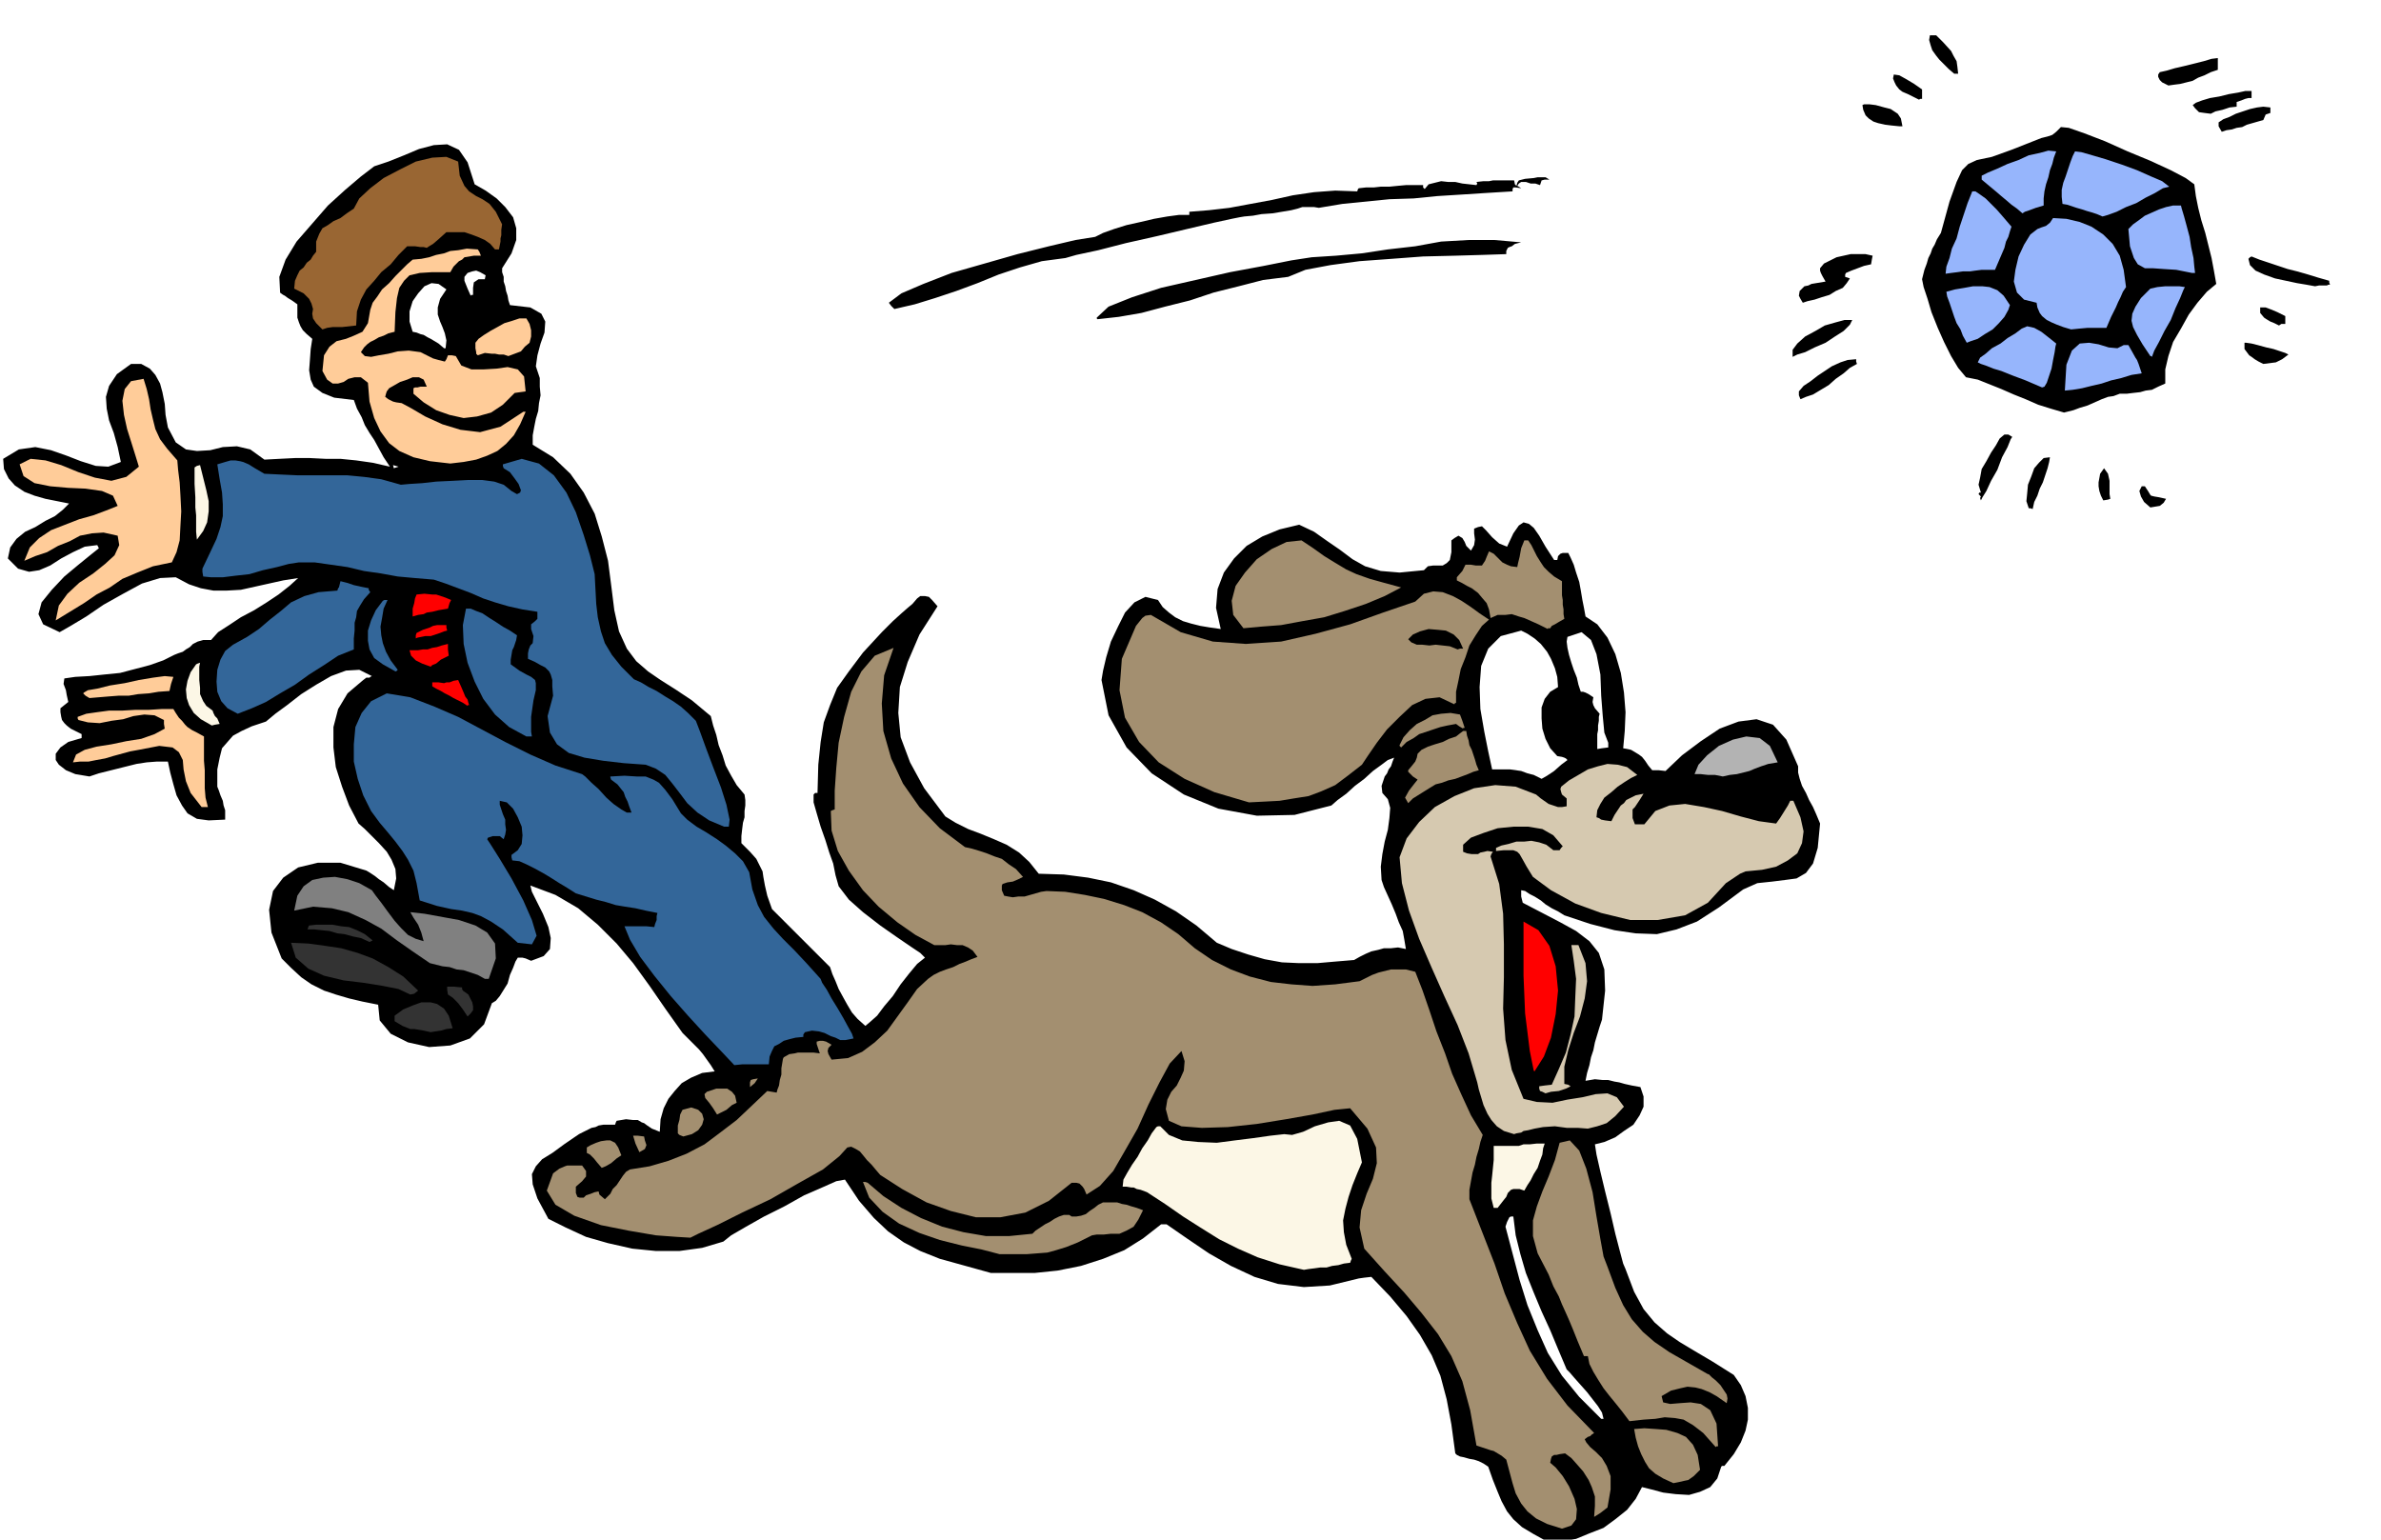 <svg xmlns="http://www.w3.org/2000/svg" width="490.455" height="317.149" fill-rule="evenodd" stroke-linecap="round" preserveAspectRatio="none" viewBox="0 0 3035 1963"><style>.brush0{fill:#fff}.brush1{fill:#000}.pen1{stroke:none}.brush2{fill:#a38f70}.brush3{fill:#fcf7e6}.brush4{fill:#d6c9b0}.brush5{fill:red}.brush6{fill:#369}.brush7{fill:#333}.brush9{fill:#fc9}.brush11{fill:#96b5fc}</style><path d="m1975 1967-20-11-15-9-11-10-8-10-7-13-5-12-6-15-6-17-6-4-6-3-6-2-6-1-7-2-5-1-4-2-2-2-5-37-6-32-8-30-11-26-15-26-17-24-21-25-24-25-9 1-7 1-37 9-33 2-33-4-30-9-30-14-28-16-28-19-26-18h-7l-23 18-24 15-27 11-28 9-30 6-29 3h-56l-36-10-29-8-25-10-21-11-20-14-18-17-19-22-18-27-11 2-18 8-23 10-25 14-26 13-23 13-19 11-10 8-27 8-29 4h-30l-30-3-31-7-28-8-26-12-22-11-14-26-6-18-1-13 5-10 8-9 13-8 15-11 19-13 6-3 6-3 4-2 5-1 4-2 6-1h15l1-3 1-2 12-2 9 1h6l5 3 3 1 4 3 6 4 10 4 1-16 4-14 6-12 8-10 9-10 12-7 14-6 16-2-5-8-5-7-5-7-5-6-6-6-6-6-5-5-4-4-22-31-20-29-21-29-21-25-24-24-25-21-29-17-32-12 2 8 7 14 7 14 7 17 3 14-1 14-8 9-16 6-7-3-4-1h-6l-3 5-3 8-4 9-3 11-5 8-5 8-5 6-5 3-10 27-18 18-25 9-27 2-27-6-22-11-14-17-2-20-20-4-17-4-17-5-15-5-16-8-13-9-13-12-12-12-13-33-3-29 5-24 13-17 19-13 25-6h29l33 10 5 3 6 4 5 4 6 4 7 6 6 4 3-15-1-12-5-12-6-10-10-11-9-9-9-9-8-7-12-23-9-24-8-25-3-25v-26l6-23 12-20 20-17 4-3h4l1-1 2-1-16-8-17 1-19 7-19 11-19 12-18 14-15 11-12 10-18 6-13 6-11 6-7 8-7 8-3 12-3 15v22l2 5 2 6 3 7 1 6 2 6v12l-21 1-15-2-12-7-7-10-7-13-4-14-4-15-3-14h-14l-13 1-13 2-12 3-12 3-12 3-12 3-12 4-18-3-12-5-9-7-4-6v-8l6-8 10-7 17-5v-5l-8-4-6-3-5-4-3-3-3-4-1-4-1-6v-5l5-4 5-4-2-9-1-6-3-8 1-7 14-2 18-1 19-2 20-2 19-5 19-5 17-6 14-7 5-2 6-2 4-3 5-3 4-4 6-3 7-2h10l9-10 14-9 15-10 17-9 16-10 15-10 14-11 11-10-19 3-18 4-18 4-18 4-18 1h-17l-16-3-15-5-17-9-20 1-23 7-24 13-25 14-22 15-20 12-14 8-21-10-6-13 4-15 13-16 16-17 18-15 16-13 10-8-1-2-1-2-16 2-15 7-15 8-14 9-14 6-13 2-14-4-13-13 3-14 8-11 11-9 13-6 13-8 12-6 10-8 8-8-15-3-15-3-14-4-13-5-12-8-8-9-6-12-1-13 20-12 21-3 20 4 20 7 18 7 19 6 16 1 16-6-4-19-5-18-6-16-3-15-1-15 4-14 10-15 18-13h13l11 6 7 8 6 11 3 11 3 15 1 14 3 16 10 19 13 9 14 2 17-1 16-4 18-1 17 4 18 13 19-1 20-1h19l20 1h19l20 2 21 3 22 5-8-12-6-11-6-11-6-9-6-10-4-10-6-11-4-11-25-3-15-6-11-8-4-9-2-12 1-13 1-14 2-13-7-6-5-5-3-5-2-5-2-6v-17l-7-5-5-3-4-3-2-1-3-2-1-1-1-20 8-22 14-23 20-23 20-23 22-20 20-17 17-13 18-6 20-8 19-8 19-5 17-1 15 7 11 16 9 28 14 8 14 10 11 11 10 13 4 14v15l-6 17-12 19v5l2 6v6l2 6 1 6 2 6 1 6 2 6 26 3 14 8 5 10-1 14-5 14-4 15-2 14 5 15v11l1 11-2 10-1 10-3 10-2 10-2 11v12l26 16 22 21 17 24 14 27 9 29 8 31 4 31 4 32 6 27 10 22 12 16 15 13 16 11 19 12 21 14 24 20 3 12 4 12 3 13 5 13 4 13 7 13 7 12 10 12 1 7v7l-1 7v8l-2 7-1 8-1 9v9l11 11 8 9 4 8 4 8 1 7 2 11 3 13 6 17 9 9 9 9 9 9 10 10 9 9 9 9 9 9 10 10 3 9 4 9 4 10 6 11 5 9 6 10 7 8 10 9 6-5 9-8 9-12 11-13 10-15 11-14 10-12 10-8-6-6-12-8-19-13-20-14-22-17-18-16-13-17-4-14-1-5-2-10-5-14-5-16-6-17-5-17-4-14v-10l2-2h3l1-36 3-29 4-25 8-22 9-22 15-21 18-24 24-26 14-14 11-10 8-7 6-5 6-7 4-3h6l5 1 4 4 7 8-23 36-15 35-10 32-2 33 3 31 12 32 18 33 27 36 13 8 16 8 16 6 17 7 16 7 16 10 13 12 12 15 32 1 31 4 29 6 29 10 27 12 27 15 26 18 26 22 19 8 21 7 21 6 22 4 22 1h23l23-2 24-2 7-4 8-4 7-3 9-2 7-2h9l9-1 10 2-2-12-2-11-5-11-4-11-5-12-5-11-5-11-3-9-1-17 2-16 3-16 4-15 2-15 1-13-3-11-7-8-1-9 2-6 2-6 3-4 2-5 3-4 2-6 2-5-8 3-8 6-11 8-11 10-12 9-11 10-11 8-8 7-47 12-48 1-49-9-44-18-41-27-32-33-23-41-9-45 2-12 4-17 6-20 9-19 9-18 12-13 14-7 16 4 6 9 8 7 8 6 10 5 10 3 12 3 12 2 14 2-6-27 2-24 8-21 13-18 16-16 20-12 22-9 25-6 19 9 17 12 16 11 16 12 16 9 20 6 24 2 31-3 5-5 7-1h12l5-3 4-4 2-10v-15l4-3 5-3 5 3 3 5 2 5 6 6 4-7 1-7-1-8v-6l5-2 5-1 5 5 8 9 9 8 10 4 8-17 7-10 6-4 7 2 6 5 7 10 8 14 11 17h4l1-5 3-3 3-1h7l3 6 4 9 3 10 4 12 2 11 2 12 2 10 2 11 15 10 13 17 10 21 7 24 4 25 2 25-1 24-2 22 10 2 10 6 4 3 4 5 4 6 5 6h8l9 1 21-20 24-18 24-16 24-9 23-3 21 7 17 19 15 34v8l2 8 3 9 5 9 4 9 5 9 4 9 5 12-3 31-6 20-9 12-12 7-15 2-16 2-19 2-18 8-31 23-28 18-26 10-25 6-27-1-27-4-31-8-33-11-8-5-8-4-8-5-6-5-8-5-6-3-6-4-5-1v8l2 8 25 13 23 12 20 11 17 13 12 15 7 21 1 27-4 37-3 9-3 10-3 10-2 10-3 9-2 10-3 10-2 10 12-2 10 1h7l8 2 6 1 7 2 9 2 11 2 4 12v13l-5 11-8 12-12 8-11 8-14 6-12 3 2 13 5 22 6 25 7 28 6 26 6 23 4 15 3 7 11 29 12 22 14 17 16 14 16 11 20 12 22 13 27 17 9 13 6 14 3 15v15l-3 14-6 15-9 15-12 15h-3l-1 1-5 15-9 11-13 6-14 4-17-1-16-2-15-4-12-3-8 15-11 14-15 12-15 11-18 7-17 7-18 3-16 2zM502 597l3-1 3-1-7-2 1 4zm1539 1212h3l-2-8-5-8-7-9-7-9-8-9-8-9-6-7-4-4-11-26-10-24-11-24-10-24-10-25-7-24-6-24-3-24h-3l-2 1-3 6-2 6 9 34 9 34 10 32 13 32 13 29 18 29 22 27 28 28z" class="pen1 brush1"/><path d="m1991 1949-19-6-14-7-11-9-8-10-7-13-4-13-4-15-4-15-6-5-5-3-5-3-4-1-9-3-9-3-8-45-10-37-14-32-17-28-21-27-22-26-25-27-26-29-6-27 2-22 7-21 8-19 5-20-1-20-11-24-22-26-20 2-28 6-34 6-37 6-37 4-33 1-26-2-16-7-4-15 2-12 5-10 7-8 5-10 4-9 1-12-4-13-15 16-13 24-14 28-14 31-16 28-15 26-17 19-17 11-3-7-2-3-3-3-1-1-4-1h-6l-29 23-30 15-32 6h-31l-32-8-31-11-31-17-28-18-6-7-5-6-6-6-4-5-5-6-5-3-6-3-5 1-10 11-21 17-32 18-35 20-36 17-32 16-24 11-10 5-17-1-27-2-35-6-35-7-34-12-24-14-11-18 8-22 8-6 7-3 3-1h19l5 7v7l-5 6-8 7v8l2 5 3 1h5l3-3 6-2 5-2 5-1 1 4 7 6 3-3 4-4 3-6 5-5 4-6 4-6 4-5 5-3 25-4 24-7 23-9 23-12 20-15 21-16 19-18 20-19 6 1 6 1 1-4 2-5 1-7 2-7v-8l1-6 1-6 1-2 7-4 7-1 4-1h20l8 1-2-6-1-3-1-3v-3l4-1h4l4 1 7 4-4 4-1 4 1 4 4 7 21-2 18-8 16-12 16-15 13-18 13-18 12-17 14-13 7-5 8-4 8-3 9-3 8-4 8-3 7-3 8-3-6-8-6-4-7-3h-7l-8-1-7 1h-14l-24-13-23-16-24-20-20-21-18-25-14-25-8-26-1-25 2-1 3-1v-24l2-29 3-32 7-33 9-32 13-26 17-20 24-10-12 35-3 36 2 35 10 35 15 32 21 30 26 27 32 24 9 2 10 3 9 3 10 4 9 3 9 7 9 6 9 10-6 3-7 3-7 1-6 2-1 2v6l3 7 5 1 6 1 7-1h8l7-2 7-2 7-2 7-1 24 1 25 4 24 5 26 8 23 9 24 13 22 15 21 18 22 15 24 12 24 9 27 7 26 3 27 2 29-2 31-4 8-4 8-4 8-3 8-2 8-2h19l12 3 9 23 9 26 9 27 11 28 9 26 12 27 12 26 15 25-3 9-2 9-3 10-2 10-3 10-2 11-2 11v12l16 41 16 41 13 38 16 38 16 35 22 36 26 34 34 35-3 2-2 2-3 1-4 3 2 4 5 6 7 6 8 8 6 10 5 13v17l-4 23-9 7-8 5 1-14v-12l-4-12-4-9-7-11-7-8-8-9-8-6-7 1-4 1h-3l-3 2-1 3-1 5 7 6 9 11 8 13 7 16 3 13-1 13-6 8-12 4zm142-58-13-6-10-6-8-7-5-8-5-10-4-10-3-11-2-11 13-1 15 1 13 1 14 4 11 5 9 10 6 13 3 19-8 8-7 5-5 1-4 1-5 1-5 1z" class="pen1 brush2"/><path d="m2187 1845-16-18-13-10-12-7-11-2-13-1-12 2-15 1-18 2-9-12-8-10-9-11-7-9-7-11-6-10-5-10-2-10h-5l-8-19-6-15-5-12-4-9-5-11-4-10-7-13-6-15-14-27-6-22v-20l5-18 7-19 8-19 8-21 6-22 13-3 12 13 9 23 8 30 5 31 5 29 4 22 5 13 10 27 10 22 11 18 14 16 15 13 19 13 21 12 28 16h1l4 4 5 4 6 6 4 6 4 6 1 5-1 6-13-9-9-5-10-4-8-2-10-1-9 2-12 3-12 7 2 8 9 2 12-1 14-1 13 2 12 8 8 17 2 29h-2l-1 1z" class="pen1 brush2"/><path d="m1662 1619-31-7-28-9-25-11-24-12-24-15-22-14-23-16-23-15-8-3-5-1-4-2h-3l-6-1h-5l1-9 5-9 6-10 7-10 6-11 7-10 5-9 6-8 2-1h3l11 11 17 7 20 2 24 1 23-3 24-3 21-3 18-2 10 1 14-4 15-7 17-5 14-2 14 6 9 17 6 30-6 14-6 15-5 15-4 15-3 15 1 15 3 16 7 18-1 2-1 3-8 1-7 2-8 1-7 2h-8l-7 1-8 1-6 1z" class="pen1 brush3"/><path d="m1274 1599-23-6-25-5-28-7-26-9-26-12-21-15-17-18-8-20h3l3 1 20 17 23 15 25 13 27 11 27 7 29 5h29l30-3 4-4 6-4 6-4 6-3 6-4 6-3 6-2h7l3 2h6l6-1 6-2 5-4 6-4 5-4 6-3h18l6 2 6 1 6 2 7 2 8 3-6 12-6 9-9 5-9 4h-11l-9 1h-9l-6 1-18 9-15 6-13 4-11 3-13 1-13 1h-35z" class="pen1 brush2"/><path d="m1904 1540-3-12v-20l1-9 1-10 1-10v-18h32l6-2h8l9-1h10l-2 6-1 8-3 8-3 9-5 8-4 8-4 6-4 7-6-2h-8l-3 1-4 4-2 5-4 5-7 9h-5z" class="pen1 brush3"/><path d="m767 1489-6-7-4-5-5-5-4-2v-7l5-3 7-3 6-2 7-1h5l6 3 4 6 4 10-6 4-7 6-7 4-5 2zm48-20-5-11-3-10h6l8 1 1 5 2 6-2 5-7 4zm56-20-5-2-2-2v-10l2-7 1-7 3-6 11-3 9 3 5 5 2 7-2 7-5 7-8 5-11 3z" class="pen1 brush2"/><path d="m1930 1446-13-4-9-6-7-8-5-8-5-11-3-10-3-10-2-9-11-37-14-36-17-37-16-36-16-37-13-36-9-35-3-33 9-24 16-21 20-19 25-14 25-10 27-4 26 2 26 10 6 5 10 7 6 2 6 2h5l6-1v-10l-6-5-1-3-1-4 1-3 10-8 12-7 12-7 13-4 12-3 13 1 12 3 13 10-8 4-8 5-9 6-8 7-9 7-5 8-4 8-1 9 3 1 3 2 5 1 8 1 4-8 4-6 4-6 4-3 3-4 6-3 6-3 10-2-5 8-6 9-3 3v11l3 8h12l14-17 18-7 20-2 24 4 23 5 24 7 23 6 22 3 5-7 5-8 5-8 3-6h4l9 21 4 18-2 15-6 13-12 9-15 8-18 4-21 2-7 3-6 4-6 4-6 4-23 25-29 16-35 6h-35l-37-9-33-12-31-17-23-17-8-13-5-9-4-7-3-3-5-2h-12l-10 1v-4l7-3 9-2 10-3h10l9-1 10 2 9 3 9 7h8l2-3 2-2-12-14-14-8-18-3h-19l-20 2-18 6-16 6-10 9v9l5 2 6 1h8l3-2 5-1 4-1 7 1-2 3-1 3 11 35 5 38 1 39v42l-1 40 3 40 8 38 15 37 17 4 20 1 19-4 19-3 17-4 15-1 12 5 9 12-11 12-11 9-12 4-12 3-13-1h-14l-15-2-15 1-11 2-8 2-6 1-3 2-6 1-3 1z" class="pen1 brush4"/><path d="m914 1421-5-8-5-7-5-6-1-5 3-3 6-2 6-2h14l6 4 4 5 2 9-6 3-7 6-8 4-4 2z" class="pen1 brush2"/><path d="m1970 1394-4-2-3-1-1-3v-3l7-1 9-1 9-20 9-21 6-23 5-23 1-25 1-23-3-23-3-20h9l9 23 2 23-3 22-6 23-8 21-7 22-5 21v22l5 1 3 2-6 3-9 3-10 1-7 2z" class="pen1 brush4"/><path d="M956 1386v-6l1-3 3-1 6-1-4 6-6 5z" class="pen1 brush2"/><path d="m1955 1365-5-25-3-24-3-24-1-24-1-24v-69l19 11 14 20 8 26 3 31-3 30-6 30-9 24-12 19-1-1z" class="pen1 brush5"/><path d="m936 1358-17-18-20-21-22-24-22-25-21-26-18-24-13-22-7-17h28l10 1 1-4 2-5v-5l1-4-15-3-13-3-13-2-12-2-13-4-12-3-13-4-13-4-11-7-10-6-11-7-10-6-11-6-10-5-9-4-9-1-1-4v-3l8-6 5-8 1-11-1-11-5-12-6-11-8-8-9-2v5l2 6 2 6 3 7v6l1 7-1 6-2 6-5-4h-9l-3 1-3 1-1 2 4 6 12 19 15 25 15 28 11 25 6 20-6 11-18-2-19-17-15-10-13-7-11-4-13-3-14-2-18-4-22-7-4-22-4-16-7-14-7-11-9-12-9-11-11-13-11-15-10-20-7-21-5-22v-22l2-22 8-18 12-15 20-10 30 5 31 12 30 13 30 16 30 16 32 16 32 14 34 11 4 3 8 8 9 8 10 11 9 8 10 7 7 4h6l-3-8-2-6-3-6-2-6-8-10-8-6-1-3v-1l18-1 16 1h11l10 4 7 4 8 9 9 12 11 18 8 8 12 9 12 7 14 9 11 8 12 10 10 10 8 14 4 22 7 20 8 15 12 15 12 13 15 15 15 16 18 20 2 5 6 9 6 11 8 13 7 12 6 11 5 9 2 6-10 2h-7l-6-3-6-2-8-4-7-2-9-1-9 2-2 3v3l-10 1-8 2-7 2-6 4-6 3-3 6-3 7-1 10h-34l-10 1z" class="pen1 brush6"/><path d="m549 1316-9-2-6-1-6-1h-5l-10-4-10-6v-7l11-8 12-5 11-4h12l8 2 9 6 6 9 5 16-8 1-7 2-7 1-6 1zm47-20-6-9-6-8-7-7-6-4-1-6v-4h9l10 1v2l1 2 7 5 5 10 1 5v5l-3 4-4 4zm-73-28-15-7-20-4-25-4-25-3-25-6-20-9-16-14-6-19 22 1 22 3 20 3 21 6 19 7 20 11 19 12 19 18-5 4-5 1z" class="pen1 brush7"/><path d="m618 1248-9-5-9-3-9-3-9-1-9-3-9-1-8-2-8-2-22-15-20-14-20-15-20-11-22-10-21-5-24-2-24 5 4-19 8-12 11-8 14-3 15-1 16 3 15 5 16 9 5 7 7 9 8 11 9 12 8 9 9 9 10 5 10 3-3-11-4-10-6-9-4-7 18 2 22 4 22 4 21 7 15 9 10 14 1 19-9 26h-5z" class="pen1" style="fill:gray"/><path d="m471 1201-11-5-10-2-11-3-9-1-10-3-10-1-9-1h-9l1-3 1-2 9-1h21l11 2 10 1 10 4 10 5 10 8-2 1-2 1z" class="pen1 brush7"/><path d="m923 1054-19-8-15-10-13-12-9-12-10-13-9-11-12-8-13-5-28-2-26-3-24-4-20-6-15-11-9-15-3-21 7-26-1-12v-8l-2-7-2-4-5-5-6-3-7-4-9-4v-7l1-5 2-5 3-3 1-9-3-9v-6l5-4 3-3v-9l-19-3-18-4-17-5-15-5-16-7-16-6-16-6-15-5-24-2-22-2-22-4-21-3-21-5-21-3-21-3h-20l-13 2-15 4-18 4-17 5-18 2-16 2h-15l-10-1-1-6v-4l10-21 8-17 5-15 3-14v-15l-1-15-3-17-3-19 10-3 7-2h6l6 1 4 1 7 3 8 5 12 7 21 1 22 1h63l21 2 22 3 25 7 11-1 16-1 18-2 21-1 19-1h19l15 2 12 4 10 8 7 4 4-2 1-3-3-8-5-7-6-8-8-5-1-3v-2l24-7 22 6 19 15 16 22 12 25 10 29 8 26 6 24 1 19 1 19 2 17 4 18 5 15 9 15 12 15 16 16 9 4 10 6 10 5 11 7 10 6 10 7 9 8 10 10 5 13 8 22 9 24 10 26 7 22 4 19-1 9h-6z" class="pen1 brush6"/><path d="m257 1029-14-18-6-15-3-15-1-12-5-10-8-6-17-2-26 5-11 2-11 3-11 3-10 3-11 2-10 2h-11l-9 1 4-10 11-6 15-4 19-3 19-4 19-3 17-6 13-7-1-6v-5l-12-6-13-1-14 2-13 4-15 2-15 3-15-1-12-3-1-2v-2l11-4 14-2 15-2h17l17-1h17l16-1h15l3 5 4 6 4 4 4 5 3 3 6 4 6 3 9 5v31l1 12v23l1 12 3 12h-8z" class="pen1 brush9"/><path d="m1795 1024-4-7 5-9 7-9 4-5-6-4-3-3-3-3v-2l5-6 4-5 2-5 1-5 5-5 8-4 9-3 10-3 8-4 9-3 5-4 4-3h4l1 6 2 6 1 6 3 6 2 6 2 6 2 7 3 7-7 2-7 3-8 3-8 3-9 2-8 3-8 2-5 3-8 5-8 5-8 5-6 6zm-203-1-44-13-38-17-33-21-25-26-18-31-7-35 3-40 18-42 4-5 4-5 4-3 7-1 38 22 41 12 42 3 45-3 44-10 44-12 42-15 41-14 11-10 12-3 12 1 13 5 11 6 12 8 11 8 12 8-9 8-8 12-8 13-5 15-6 15-3 15-3 14v14l-2 1v1l-19-9-18 2-17 8-16 15-16 16-13 17-11 16-8 12-18 14-16 12-18 8-16 6-19 3-18 3-19 1-20 1z" class="pen1 brush2"/><path d="m1965 993-10-5-8-2-8-3-7-1-7-1h-23l-5-23-5-25-5-29-1-28 2-27 9-22 16-16 26-7 8 4 9 6 8 7 8 10 5 9 5 12 3 11 1 13-10 6-7 9-4 11v14l1 13 4 13 6 12 9 10 6 1 3 1 2 1 2 2-8 6-9 8-9 6-7 4z" class="pen1 brush0"/><path d="m2196 990-10-2h-9l-9-1h-8l5-12 11-12 15-12 18-8 17-4 17 2 13 10 10 21-12 2-9 3-8 3-7 3-8 2-8 2-9 1-9 2z" class="pen1" style="fill:#b3b3b3"/><path d="M2036 955v-19l1-5v-6l1-6v-5l1-4-6-7-2-4-1-4 1-6-6-4-4-2-3-1h-3l-3-9-2-9-4-10-3-9-3-10-2-9-1-8 1-6 18-6 12 10 7 18 5 26 1 27 2 26 2 21 5 13v6l-8 1-6 1z" class="pen1 brush0"/><path d="m1786 953-2-2v-1l5-10 8-9 9-8 10-5 10-6 11-2 12-1 12 2 3 8 3 9h-2v1l-5-3-4-3-11 2-9 2-9 3-9 3-9 3-7 5-9 5-7 7z" class="pen1 brush2"/><path d="m671 939-22-12-18-16-15-20-11-22-9-24-5-24-1-24 4-21h6l7 3 8 3 9 6 8 5 9 6 9 5 9 6-1 6-3 9-2 4-1 6-1 6v6l11 8 9 5 6 3 5 4 1 4v9l-3 13-3 21v19l1 6h-7z" class="pen1 brush6"/><path d="m270 925-14-8-9-8-6-10-3-9-1-11 2-11 4-11 7-10 2-1 3-1-1 5v17l1 10v8l4 9 4 6 8 6 1 3 2 4 3 3 3 7-6 1-4 1z" class="pen1 brush3"/><path d="m303 910-13-7-8-9-5-12-1-13 1-15 4-13 6-11 10-8 18-10 15-10 14-12 14-11 13-11 17-8 18-5 24-2 1-3 1-1 1-4 1-4 8 2 9 3 9 2 10 2v2l2 3-8 9-5 8-4 7-1 8-2 7v10l-1 10v14l-20 8-18 12-19 12-18 13-19 11-18 11-18 8-18 7z" class="pen1 brush6"/><path d="m596 900-6-4-6-3-6-3-5-3-6-3-5-3-6-3-5-3v-5h8l7 1 3-1h4l5-2 6-1 4 9 3 7 2 5 3 4 1 4 1 3h-2v1z" class="pen1 brush5"/><path d="m114 890-5-3-2-2-1-1 1-1 5-3 12-2 16-4 19-3 18-4 18-3 15-2 11 1-3 9-2 9-14 1-12 2-14 1-12 2h-13l-13 1-12 1-12 1z" class="pen1 brush9"/><path d="m504 856-16-9-11-8-6-11-2-11v-13l4-13 6-13 9-12 2-1h4l-5 11-2 12-2 11 1 11 2 10 4 11 6 11 9 12-2 2h-1z" class="pen1 brush6"/><path d="m549 850-11-4-8-4-6-6-2-7h11l6-1h6l6-2 6-1 6-2 8-2v7l1 8-10 5-6 5-5 2-2 2z" class="pen1 brush5"/><path d="m1858 828-10-4-9-1-9-1-8 1-9-1h-7l-7-3-4-4 6-6 9-4 11-3 12 1 10 1 10 5 7 7 5 11h-4l-3 1z" class="pen1 brush1"/><path d="M530 814v-4l1-3 8-4 9-3 4-2 5-1h12v3l1 4-4 1-5 2-6 2-6 2h-7l-5 1-5 1-2 1z" class="pen1 brush5"/><path d="m1973 802-12-6-9-4-9-4-7-2-9-3-8 1h-10l-9 4-2-11-3-8-6-7-5-6-8-6-6-3-7-4-6-3v-4l7-8 4-8h7l6 1h8l2-3 2-3 2-5 3-7 6 3 8 8 3 3 6 3 5 2 8 1 1-5 2-8 2-11 4-10h5l4 6 4 8 3 6 5 8 4 6 6 6 7 6 10 6v18l1 6v6l1 6v6l1 6-7 4-5 3-4 2-2 3h-3v1zm-388-1-13-17-2-18 5-19 12-17 15-17 19-13 19-9 19-2 15 10 14 10 13 8 15 9 13 6 17 6 18 5 22 6-21 11-24 10-27 9-26 8-28 5-27 5-26 2-22 2z" class="pen1 brush2"/><path d="m71 791 4-19 11-15 15-14 18-12 15-12 12-11 6-13-2-12-18-4-15 1-15 3-13 7-15 6-14 8-15 5-14 6 7-17 12-12 15-10 18-7 18-7 18-5 16-6 15-6-6-13-14-6-21-3-22-1-23-2-20-4-14-9-5-15 14-7 19 2 20 6 22 9 21 7 21 4 19-5 16-13-4-13-5-16-6-19-4-18-2-18 3-15 8-10 16-3 4 13 3 13 2 13 3 13 3 12 6 13 9 12 13 15 1 12 2 16 1 17 1 20-1 18-1 19-4 15-6 13-24 5-20 8-19 8-16 11-17 9-16 11-18 11-18 11z" class="pen1 brush9"/><path d="M526 786v-10l2-7 1-6 2-5 10-1 10 1h5l6 2 6 2 7 3-2 4-2 7-12 2-8 2-7 1-4 2-7 1-7 2z" class="pen1 brush5"/><path d="m251 688-1-10v-21l-1-10v-13l-1-17v-21l3-2 4-1 2 8 3 12 3 12 3 14v13l-2 14-5 11-8 11z" class="pen1 brush3"/><path d="m2586 648-3-9 1-10 1-11 4-10 4-11 6-7 6-6 8-1-1 6-2 8-3 9-3 9-4 8-3 9-4 8-2 9-3-1h-2zm155-1-8-7-4-7-2-7 3-6h4l4 6 3 5 1 1 4 1 6 1 9 2-3 5-5 4-6 1-6 1zm-216-9-1-3 1-2-2-2-1-1 1-2h2l-3-10 2-9 2-11 6-10 6-11 6-9 5-9 6-5h5l5 3-2 3-4 10-7 13-6 16-8 14-6 13-5 8-2 4zm156 0-3-6-2-6-1-6v-5l2-11 5-7 5 7 2 9v17l1 6-3 1-6 1z" class="pen1 brush1"/><path d="m574 591-26-3-21-5-18-8-13-10-11-15-8-17-6-21-2-24-9-7h-8l-8 2-6 4-7 2h-7l-7-5-6-11 2-20 7-11 9-7 12-3 10-4 11-5 7-11 3-17 3-9 6-8 6-9 9-8 8-9 8-8 7-7 7-6 11-1 10-2 9-3 10-2 8-3 10-1 11-2 14 1 2 3 2 5h-9l-6 1-6 1-3 3-4 2-3 3-4 4-4 7h-23l-16 1-13 3-7 7-6 9-3 13-2 18-1 25-8 2-6 3-6 2-5 3-6 3-4 3-4 4-4 6 5 5 8 1 10-2 12-2 12-3 14-1 15 2 16 8 7 2 8 2 2-3 2-5h5l5 1 7 12 13 5h15l17-1 14-2 13 3 8 9 2 19-7 1-7 1-15 15-15 10-18 5-17 2-18-4-17-6-16-10-13-11v-7l2-1h3l4-1h8l-4-9-6-3h-8l-7 3-9 3-7 4-7 4-3 4-1 3-1 4 4 3 4 2 2 1 4 1 7 1 13 7 17 10 22 10 23 7 25 3 26-7 26-17 3-2h3l-7 16-8 14-10 11-11 9-13 6-14 5-16 3-17 2z" class="pen1 brush9"/><path d="m2631 526-17-5-16-5-16-7-15-6-16-7-15-6-15-6-15-3-10-12-9-15-9-18-8-18-8-20-5-17-5-15-2-10 3-12 3-8 2-7 3-6 2-6 3-5 3-7 5-8 11-40 9-25 7-15 8-8 11-5 19-4 25-9 38-15 8-2 6-2 5-4 6-6 10 1 20 7 26 10 29 13 29 12 26 12 19 10 11 8 2 15 3 15 4 16 5 16 4 16 4 16 3 16 3 17-12 10-12 14-11 15-10 18-10 17-6 18-4 17v18l-9 4-8 4-8 1-7 2-9 1-8 1h-9l-8 3-7 1-8 3-9 4-9 4-10 3-8 3-8 2-4 1zm-336-17-2-5v-5l6-7 9-6 9-7 9-6 9-6 11-5 9-3 11-1v3l1 3-9 5-8 7-10 7-9 8-10 6-10 6-9 3-7 3z" class="pen1 brush1"/><path d="m2632 498 2-33 7-18 10-9 12-1 12 2 13 4 11 1 8-4h6l4 7 5 9 2 3 2 5 2 6 2 6-13 2-13 4-13 3-12 4-13 3-12 3-12 2-10 1zm-29-4-21-9-16-6-15-6-10-3-10-4-6-2-4-2 3-6 7-5 8-7 11-6 9-7 10-6 8-6 7-3 9 2 9 5 9 7 10 8-1 4-1 7-2 10-2 11-3 9-3 9-3 5-3 1z" class="pen1 brush11"/><path d="m2885 464-6-3-5-3-4-3-3-2-6-8v-8h2l7 1 8 2 11 3 9 2 9 3 6 2 4 2-8 6-8 4-8 1-8 1zm-600-9v-9l6-8 10-9 13-7 12-7 14-4 11-3h10l-3 6-8 8-11 7-12 8-14 6-12 6-10 3-6 3z" class="pen1 brush1"/><path d="m648 454-6-2h-6l-5-1h-4l-9-1-9 3-2-2v-2l-1-5v-7l4-5 7-5 8-5 9-5 9-5 10-3 9-3h9l4 7 2 8v8l-2 8-6 5-5 6-8 3-8 3z" class="pen1 brush9"/><path d="m2741 454-10-15-7-12-5-10-2-8 1-9 4-9 7-11 12-12 9-2 10-1h18l7 1-2 4-4 10-6 13-6 15-8 14-7 14-6 11-3 8-1-1h-1z" class="pen1 brush11"/><path d="m566 444-7-6-5-3-5-3-4-2-5-3-4-1-5-2-5-1-4-13v-13l4-13 7-10 8-9 9-4 9 1 10 7-8 12-3 11v9l3 9 3 7 3 8 2 9-1 10h-2z" class="pen1 brush0"/><path d="m2507 437-5-9-3-8-5-8-3-8-3-9-3-9-3-8-1-6 11-3 12-2 11-2h12l9 1 10 4 8 7 8 12-2 6-5 9-7 8-8 8-10 6-9 6-9 3-5 2z" class="pen1 brush11"/><path d="m411 420-8-8-4-6-1-6 1-6-2-7-3-6-7-7-12-6 1-10 3-7 3-6 5-4 4-6 5-4 3-5 4-5v-13l4-10 4-7 7-4 7-5 9-4 8-6 9-6 7-13 14-13 17-13 21-11 20-10 21-5 18-1 15 6 2 18 6 13 6 7 9 6 8 4 9 6 8 10 8 16-1 7v7l-1 4v4l-1 5-1 5h-5l-6-7-7-5-9-4-8-3-9-3h-23l-10 9-7 6-5 3-3 2-4-1h-4l-7-1h-10l-11 11-10 12-12 10-9 11-10 11-7 13-5 15-1 18-9 1-9 1h-12l-7 1-6 2z" class="pen1" style="fill:#963"/><path d="m2640 420-10-3-8-3-7-3-6-3-6-5-3-4-3-7-1-6-16-4-9-9-4-14 2-15 4-17 7-15 8-13 9-7 5-2 6-2 5-4 4-6 17 1 17 4 15 6 15 10 12 12 9 15 5 18 3 22-4 6-3 7-3 6-3 7-3 6-3 6-3 7-3 7h-24l-11 1-10 1z" class="pen1 brush11"/><path d="m2905 415-6-3-5-2-5-3-3-2-5-6v-7h7l8 3 7 3 10 5v10h-5l-3 2zm-1506-8-1-1v-1l15-14 30-12 37-12 44-10 44-10 43-8 35-7 26-4 31-2 33-3 33-5 35-4 33-6 35-2h33l34 3-8 2-4 3-3 1-2 1-2 4v4l-30 1-35 1-41 1-40 3-41 3-37 5-32 6-22 9-32 4-31 8-32 8-30 10-32 8-30 8-29 5-27 3zm-259-13-4-4-3-4 16-12 28-12 36-14 42-12 42-12 40-10 34-8 25-4 10-5 14-5 16-5 18-4 17-4 17-3 15-2h13v-4l25-2 26-3 27-5 27-5 27-6 27-4 27-2 28 1 1-3 1-1 9-1h10l9-1h11l10-1 11-1h22v3l2 2 5-6 8-2 8-2 9 1h9l9 2 9 1 9 1 1-2-1-2 9-1h7l5-1h27l1 5 2 2 1-4 2-3 8-2 11-1 5-1h10l5 3h-6l-4 1-1 3-1 3-6-2h-6l-6-2h-6l-3 2-2 3 2 1 3 2-7-1h-3l-1 2v3l-33 2-31 2-32 2-30 3-31 1-30 3-30 3-30 5-6-1h-15l-6 2-8 2-12 2-12 2-14 1-11 2-11 1-6 1-10 2-23 5-34 8-38 9-40 9-35 9-28 6-14 4-30 4-28 8-27 9-27 11-27 10-27 9-26 8-26 6zm1158-8-3-5-2-4 1-6 3-3 3-3 5-1 4-2 6-1 6-1 6-1-4-7-2-4-1-3v-3l5-6 8-4 8-4 9-2 9-2h19l9 2-1 5-1 6-9 2-8 3-8 3-7 3-1 2v3l3 1 3 1-4 6-5 6-9 4-8 5-10 3-9 3-9 2-6 2z" class="pen1 brush1"/><path d="m600 377-4-9-2-5-2-5v-5l4-5 6-2 5-1 5 2 7 4-1 5h-8l-6 4-1 7v9h-2l-1 1z" class="pen1 brush0"/><path d="m2951 365-11-2-12-2-14-3-14-3-14-5-11-5-7-7-2-8 2-2 2-1 10 4 12 4 12 4 12 4 12 3 14 4 13 4 14 4v2l1 3h-2l-2 1h-10l-5 1z" class="pen1 brush1"/><path d="m2480 349 1-9 4-11 3-12 6-13 4-15 5-15 5-15 6-15h4l6 4 7 5 8 8 6 6 7 8 6 7 6 7-2 6-2 7-3 6-2 8-3 7-3 7-3 7-3 7h-17l-8 1-7 1h-9l-7 1-8 1-7 1zm314-1-20-4-16-1-14-1h-10l-9-5-5-8-5-15-2-22 6-6 7-5 8-6 9-4 9-4 9-3 9-2h10l1 4 3 10 3 11 4 15 2 13 3 14 1 11 1 8h-4z" class="pen1 brush11"/><path d="M1891 323v-2l1-2 6-1 8 3h-2l-2 1h-4l-7 1z" class="pen1 brush1"/><path d="m2680 276-7-3-6-2-7-2-6-2-7-2-6-2-6-2-6-1-1-9v-9l2-9 3-8 3-9 3-9 3-8 3-6 8 1 14 4 17 5 21 7 19 7 18 8 14 6 9 7-8 2-10 6-12 6-12 7-13 5-12 6-11 4-7 2z" class="pen1 brush11"/><path d="m1590 271-2-1h-2v-5l6 1 6 3-5 2h-3z" class="pen1 brush1"/><path d="m2578 272-7-6-7-5-7-6-6-5-7-6-6-5-6-5-6-5v-5l8-4 12-5 13-6 14-5 13-6 14-3 11-3 10 1-3 8-2 8-3 8-2 9-3 9-2 9-1 9v9l-10 3-8 3-6 2-3 2z" class="pen1 brush11"/><path d="m1673 261-4-6v-4l5-1 7-1v4l-7 1-2 2 1 2 2 2h-2v1zm66-9v-7h10l-6 3-4 4zm130-10-1-3v-2l5 2 4 3h-8zm-27 0-3-2h-1l3-2 5-1-3 5h-1zm13 1v-4l4-1h6l-6 2-4 3zm38-2-2-3v-2h3l4 1-2 3-1 3-1-2h-1zm17 2v-4l8-1h6l2 1-8 1-8 3zm922-75-4-7v-5l6-4 8-3 8-4 9-3 9-3 9-2 8-1 9 1v7l-6 2-3 7-7 2-7 2-7 2-6 3-7 1-6 2-7 1-6 2zm-411-7-10-1-8-1-9-2-6-2-6-4-4-4-3-7-1-6 2-1h7l8 1 11 3 8 2 9 6 4 6 2 10h-4zm397-16-8-1-7-1-5-5-3-4 4-3 8-3 10-3 12-2 12-3 12-2 9-2h8v9h-4l-4 1-5 2-6 2v6l-9 1-9 3-9 2-6 3zm-372-18-8-4-6-3-7-3-4-3-4-5-2-4-2-5 1-5 7 1 9 5 10 6 10 7v12h-2l-2 1zm318-18-8-4-3-3-2-4v-3l2-3 9-2 10-3 13-3 12-3 12-3 10-3 8-1v15l-9 3-8 4-8 3-7 4-8 2-8 2-8 1-7 1zm-273-15-7-6-6-6-6-6-4-5-5-7-2-6-2-7 1-6h8l9 9 10 11 3 6 4 7 1 7 1 9h-5z" class="pen1 brush1"/></svg>

